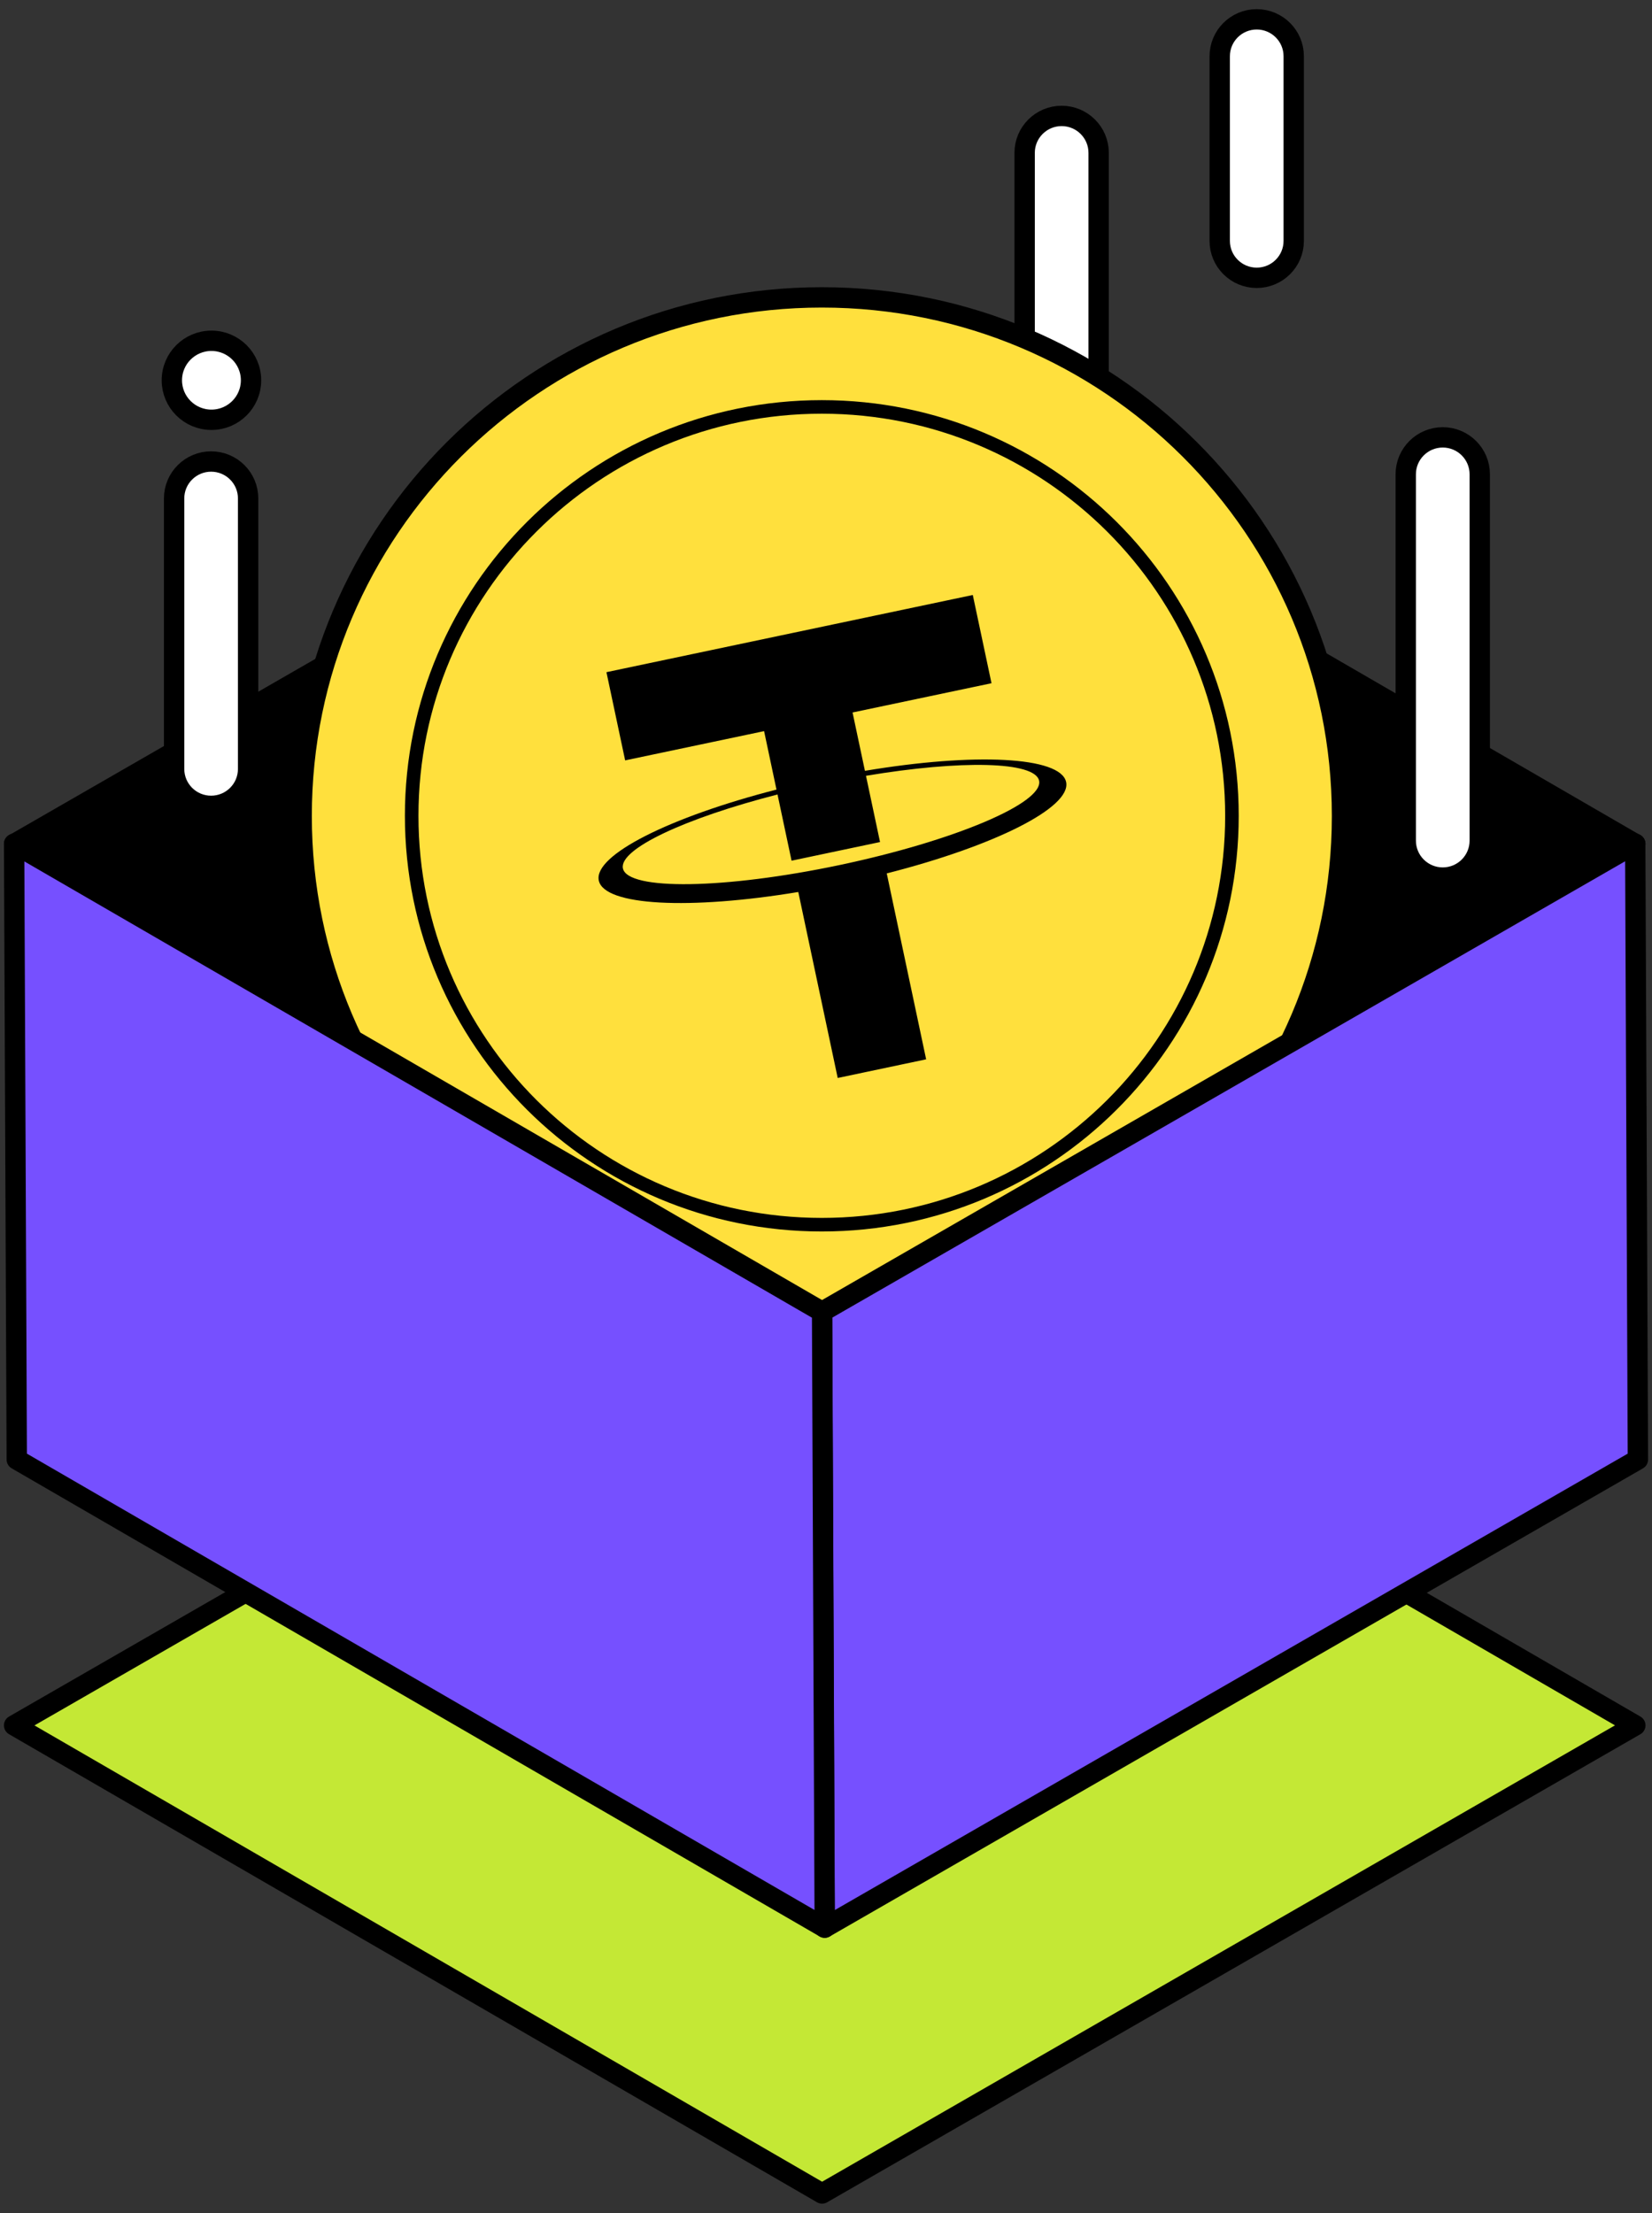 <svg width="168" height="225" viewBox="0 0 168 225" fill="none" xmlns="http://www.w3.org/2000/svg">
<rect x="0" y="0" width="168" height="225" fill="#333333" stroke="none"/>
<g id="Group 1312321201">
<path id="Vector" d="M131.565 5.719C131.565 3.643 129.877 1.965 127.802 1.965C125.727 1.965 124.039 3.643 124.039 5.719V24.491C124.039 26.568 125.727 28.245 127.802 28.245C129.877 28.245 131.565 26.568 131.565 24.491V5.719Z" fill="white" stroke="black" stroke-width="2.069"/>
<path id="Vector_2" d="M111.726 15.538C111.726 13.462 110.038 11.785 107.963 11.785C105.889 11.785 104.201 13.462 104.201 15.538V73.059C104.201 75.136 105.889 76.813 107.963 76.813C110.038 76.813 111.726 75.136 111.726 73.059V15.538Z" fill="white" stroke="black" stroke-width="2.069"/>
<path id="Vector_3" d="M83.602 223L1.435 175.412L84.138 127.818L166.305 175.412L83.602 223Z" fill="#C4E835" stroke="black" stroke-width="2.069" stroke-linecap="round" stroke-linejoin="round"/>
<path id="Vector_4" d="M83.602 133.396L1.435 85.807L84.138 38.214L166.305 85.807L83.602 133.396Z" fill="black" stroke="black" stroke-width="2.069" stroke-linecap="round" stroke-linejoin="round"/>
<path id="Vector_5" d="M83.576 135.683C112.792 135.683 136.476 112.078 136.476 82.959C136.476 53.84 112.792 30.234 83.576 30.234C54.36 30.234 30.676 53.84 30.676 82.959C30.676 112.078 54.36 135.683 83.576 135.683Z" fill="#FFE03D" stroke="black" stroke-width="2.069" stroke-linecap="round" stroke-linejoin="round"/>
<path id="Union" fill-rule="evenodd" clip-rule="evenodd" d="M42.555 82.939C42.555 60.364 60.918 42.059 83.574 42.059C106.23 42.059 124.593 60.364 124.593 82.939C124.593 105.515 106.23 123.819 83.574 123.819C60.918 123.819 42.555 105.515 42.555 82.939ZM83.574 40.68C60.16 40.68 41.176 59.598 41.176 82.939C41.176 106.281 60.16 125.199 83.574 125.199C106.988 125.199 125.972 106.281 125.972 82.939C125.972 59.598 106.988 40.68 83.574 40.68ZM98.928 60.49L61.672 68.338L63.574 77.305L77.704 74.331L78.964 80.272C68.141 83.052 60.348 86.939 60.893 89.517C61.441 92.098 70.144 92.514 81.181 90.685L85.191 109.593L94.184 107.697L90.178 88.796C101.085 86.019 108.971 82.1 108.419 79.505C107.867 76.905 99.072 76.505 87.959 78.367L86.701 72.435L100.831 69.461L98.928 60.49ZM63.347 88.287C62.931 86.331 69.661 83.18 79.07 80.772L80.498 87.503L89.495 85.607L88.066 78.872C97.732 77.252 105.247 77.4 105.67 79.368C106.155 81.628 97.072 85.48 85.381 87.945C73.698 90.406 63.828 90.547 63.347 88.287Z" fill="black"/>
<path id="Vector_6" d="M166.295 85.777L166.566 148.383L83.862 195.976L83.592 133.366L166.295 85.777Z" fill="#7650FF" stroke="black" stroke-width="2.069" stroke-linecap="round" stroke-linejoin="round"/>
<path id="Vector_7" d="M83.872 195.976L1.705 148.383L1.435 85.777L83.602 133.366L83.872 195.976Z" fill="#7650FF" stroke="black" stroke-width="2.069" stroke-linecap="round" stroke-linejoin="round"/>
<path id="Vector_8" d="M25.232 50.674C25.232 48.598 23.544 46.92 21.469 46.92C19.394 46.92 17.706 48.598 17.706 50.674V78.175C17.706 80.251 19.394 81.929 21.469 81.929C23.544 81.929 25.232 80.251 25.232 78.175V50.674Z" fill="white" stroke="black" stroke-width="2.069"/>
<path id="Vector_9" d="M25.529 38.662C25.529 36.441 23.723 34.646 21.502 34.646C19.282 34.646 17.476 36.441 17.476 38.662C17.476 40.884 19.282 42.678 21.502 42.678C23.723 42.678 25.529 40.884 25.529 38.662Z" fill="white" stroke="black" stroke-width="2.069"/>
<path id="Vector_10" d="M150.483 48.219C150.483 46.143 148.795 44.465 146.72 44.465C144.645 44.465 142.957 46.143 142.957 48.219V85.466C142.957 87.543 144.645 89.22 146.72 89.22C148.795 89.22 150.483 87.543 150.483 85.466V48.219Z" fill="white" stroke="black" stroke-width="2.069"/>
</g>
</svg>
